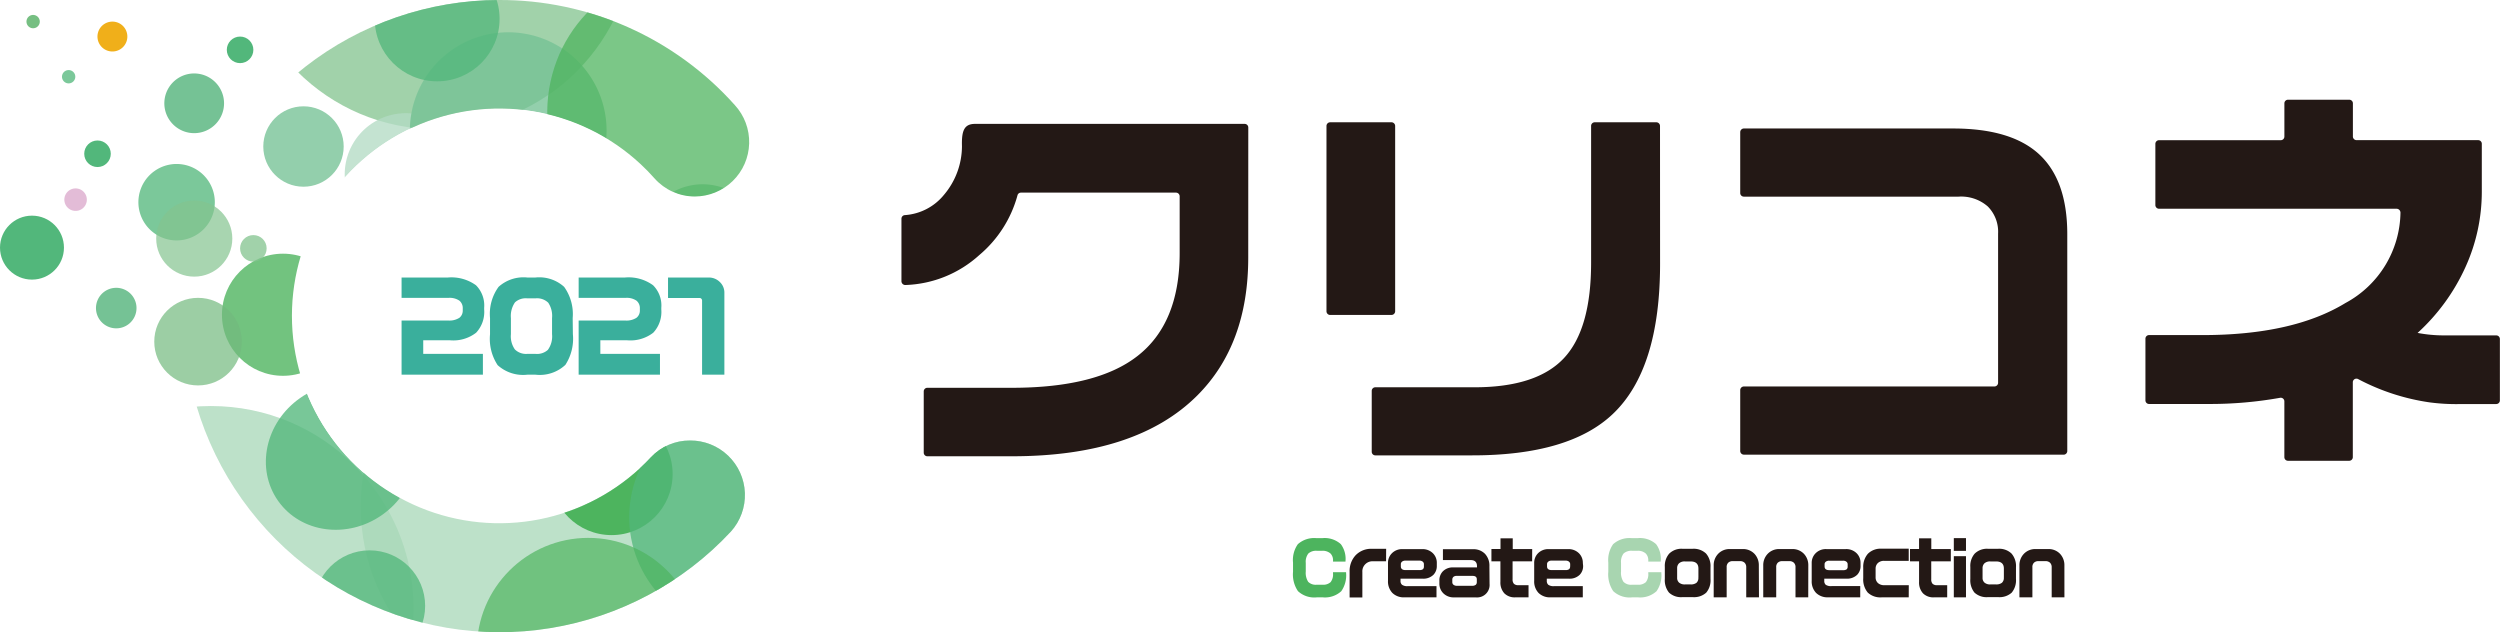 <svg height="52.506" viewBox="0 0 207.627 52.506" width="207.627" xmlns="http://www.w3.org/2000/svg" xmlns:xlink="http://www.w3.org/1999/xlink"><clipPath id="a"><path d="m109.765 120.133a4.405 4.405 0 0 0 -3.241 1.378 17.222 17.222 0 1 1 -.883-24.339q.61.567 1.163 1.192a4.481 4.481 0 0 0 3.349 1.505 4.529 4.529 0 0 0 3.325-7.587 26.158 26.158 0 0 0 -19.611-8.733 26.253 26.253 0 1 0 19.285 44.142 4.53 4.53 0 0 0 -3.387-7.558z" transform="translate(-67.689 -83.549)"/></clipPath><path d="m321.871 133.518q0 7.235-4.233 11.465-5.053 5.048-15.388 5.048h-7.029a.3.3 0 0 1 -.3-.3v-5.087a.3.3 0 0 1 .3-.3h7q7.063 0 10.439-2.63 3.516-2.725 3.516-8.563v-4.709a.307.307 0 0 0 -.307-.307h-12.876a.294.294 0 0 0 -.286.225 9.858 9.858 0 0 1 -3.175 4.963 9.583 9.583 0 0 1 -6.124 2.484.32.32 0 0 1 -.338-.3s0-.009 0-.014v-5.2a.3.3 0 0 1 .288-.291 4.586 4.586 0 0 0 3.243-1.682 6.28 6.28 0 0 0 1.495-4.042c-.037-1.262.172-1.852 1.085-1.852h22.394a.3.3 0 0 1 .3.3z" fill="#231815" transform="translate(-218.204 -112.137)"/><path d="m431.9 137.942h-5.085a.307.307 0 0 1 -.307-.307v-15.388a.307.307 0 0 1 .307-.307h5.085a.307.307 0 0 1 .312.3v15.394a.307.307 0 0 1 -.307.307zm22.314-4.264q0 8.764-3.923 12.486-3.619 3.439-11.672 3.439h-8.053a.3.3 0 0 1 -.3-.3v-5.055a.3.3 0 0 1 .3-.3h8.23q5.151 0 7.42-2.407t2.27-7.936v-11.358a.3.3 0 0 1 .3-.307h5.122a.307.307 0 0 1 .3.307z" fill="#231815" transform="translate(-316.343 -111.784)"/><path d="m583.234 150.962h-26.55a.307.307 0 0 1 -.3-.307v-5.055a.307.307 0 0 1 .3-.3h20.816a.307.307 0 0 0 .3-.307v-12.388a2.978 2.978 0 0 0 -.852-2.251 3.353 3.353 0 0 0 -2.423-.82h-17.841a.3.3 0 0 1 -.3-.3v-5.053a.307.307 0 0 1 .3-.307h17.37q4.846 0 7.164 2.151t2.328 6.584v18.05a.307.307 0 0 1 -.307.307z" fill="#231815" transform="translate(-411.857 -113.203)"/><path d="m712.752 140.122h-3.1a16.833 16.833 0 0 1 -2.423-.14 18.22 18.22 0 0 1 -5.952-1.936.3.3 0 0 0 -.445.265v6.219a.3.3 0 0 1 -.3.3h-5.085a.3.3 0 0 1 -.3-.3v-4.635a.3.3 0 0 0 -.3-.3.3.3 0 0 0 -.058.005 33.108 33.108 0 0 1 -5.923.513h-4.95a.3.3 0 0 1 -.307-.3v-5.122a.3.3 0 0 1 .3-.3h4.439q7.508 0 11.873-2.664a8.66 8.66 0 0 0 4.569-7.5.325.325 0 0 0 -.317-.328h-19.739a.307.307 0 0 1 -.3-.3v-5.1a.307.307 0 0 1 .3-.294h10.108a.3.3 0 0 0 .307-.3v-2.754a.3.3 0 0 1 .3-.307h5.09a.3.3 0 0 1 .3.3v2.738a.307.307 0 0 0 .293.32h10.106a.3.3 0 0 1 .307.3v3.971a15.1 15.1 0 0 1 -1.365 6.288 16.7 16.7 0 0 1 -3.968 5.45 11.758 11.758 0 0 0 2.185.206h4.349a.3.3 0 0 1 .3.3v5.1a.3.3 0 0 1 -.3.3z" fill="#231815" transform="translate(-505.429 -106.562)"/><path d="m420.415 255.407a2.29 2.29 0 0 1 -.4 1.505 2 2 0 0 1 -1.526.511h-.508a1.988 1.988 0 0 1 -1.563-.516 2.461 2.461 0 0 1 -.41-1.606v-.762a2.284 2.284 0 0 1 .4-1.532 2.035 2.035 0 0 1 1.556-.5h.466a2 2 0 0 1 1.55.5 2.054 2.054 0 0 1 .386 1.407v.042h-1.036v-.066a.815.815 0 0 0 -.2-.6.968.968 0 0 0 -.72-.233h-.41a.953.953 0 0 0 -.72.225 1.118 1.118 0 0 0 -.214.78v.714a1.38 1.38 0 0 0 .2.854.875.875 0 0 0 .712.243h.468a.91.91 0 0 0 .683-.214 1.041 1.041 0 0 0 .2-.727v-.1h1.085z" fill="#4db45e" transform="translate(-308.621 -207.812)"/><path d="m436.784 256.873h-1.058a.842.842 0 0 0 -.911.765.887.887 0 0 0 0 .124v2.116h-1.058v-2.135a1.91 1.91 0 0 1 .505-1.378 1.788 1.788 0 0 1 1.347-.529h1.182z" fill="#231815" transform="translate(-321.67 -210.257)"/><path d="m449.86 257.324a1.029 1.029 0 0 1 -.28.751 1.193 1.193 0 0 1 -.894.323h-1.839v.18a.4.4 0 0 0 .13.331.749.749 0 0 0 .476.108h2.381v.931h-2.661a1.343 1.343 0 0 1 -1.005-.368 1.379 1.379 0 0 1 -.362-1.005v-1.475a1.116 1.116 0 0 1 .307-.794 1.188 1.188 0 0 1 .918-.362h1.6a1.211 1.211 0 0 1 .923.36 1.106 1.106 0 0 1 .307.794zm-1.071.058v-.182a.265.265 0 0 0 -.1-.217.432.432 0 0 0 -.28-.085h-1.156a.432.432 0 0 0 -.28.085.265.265 0 0 0 -.1.217v.177c0 .2.13.307.386.307h1.151a.471.471 0 0 0 .3-.074.3.3 0 0 0 .079-.233z" fill="#231815" transform="translate(-330.532 -210.338)"/><path d="m466.114 258.831a1.034 1.034 0 0 1 -.936 1.124 1.024 1.024 0 0 1 -.215 0h-1.791a1.2 1.2 0 0 1 -.918-.36 1.127 1.127 0 0 1 -.307-.794v-.238a1.058 1.058 0 0 1 .283-.765 1.15 1.15 0 0 1 .886-.331h1.955v-.1c0-.341-.177-.511-.529-.511h-2.3v-.9h2.476a1.324 1.324 0 0 1 1.019.384 1.439 1.439 0 0 1 .365 1.04zm-1.058-.153v-.222c0-.19-.116-.286-.355-.286h-1.3a.415.415 0 0 0 -.291.085.315.315 0 0 0 -.09.243v.19a.265.265 0 0 0 .1.22.432.432 0 0 0 .28.085h1.243a.492.492 0 0 0 .325-.082.293.293 0 0 0 .087-.233z" fill="#231815" transform="translate(-342.405 -210.342)"/><path d="m481.656 254.463h-1.624v1.487a.528.528 0 0 0 .111.376.5.5 0 0 0 .373.116h.841v1.011h-1.111a1.2 1.2 0 0 1 -.9-.336 1.323 1.323 0 0 1 -.325-.947v-1.706h-.746v-1.029h.754v-.884h1.016v.894h1.616z" fill="#231815" transform="translate(-354.411 -207.842)"/><path d="m495.768 257.324a1.029 1.029 0 0 1 -.283.751 1.191 1.191 0 0 1 -.894.323h-1.839v.18a.41.41 0 0 0 .13.331.757.757 0 0 0 .479.108h2.381v.931h-2.672a1.344 1.344 0 0 1 -1.005-.368 1.376 1.376 0 0 1 -.36-1.005v-1.475a1.114 1.114 0 0 1 .3-.794 1.19 1.19 0 0 1 .921-.362h1.587a1.217 1.217 0 0 1 .926.36 1.116 1.116 0 0 1 .307.794zm-1.074.058v-.182a.265.265 0 0 0 -.1-.217.42.42 0 0 0 -.264-.085h-1.18a.421.421 0 0 0 -.278.085.265.265 0 0 0 -.1.217v.177c0 .2.127.307.384.307h1.153a.466.466 0 0 0 .294-.074.288.288 0 0 0 .085-.233z" fill="#231815" transform="translate(-364.289 -210.338)"/><path d="m519.385 255.407a2.274 2.274 0 0 1 -.4 1.505 2 2 0 0 1 -1.524.511h-.508a1.988 1.988 0 0 1 -1.563-.516 2.481 2.481 0 0 1 -.41-1.606v-.762a2.285 2.285 0 0 1 .4-1.532 2.029 2.029 0 0 1 1.555-.5h.466a2 2 0 0 1 1.55.5 2.054 2.054 0 0 1 .386 1.407v.042h-1.037v-.066a.818.818 0 0 0 -.2-.6.958.958 0 0 0 -.717-.233h-.413a.963.963 0 0 0 -.722.225 1.134 1.134 0 0 0 -.211.78v.714a1.379 1.379 0 0 0 .2.854.873.873 0 0 0 .712.243h.468a.909.909 0 0 0 .683-.214 1.06 1.06 0 0 0 .2-.727v-.1h1.084z" fill="#84c48f" opacity=".7" transform="translate(-381.409 -207.812)"/><g fill="#231815"><path d="m536.511 258.315a1.6 1.6 0 0 1 -.357 1.148 1.508 1.508 0 0 1 -1.138.37h-.823a1.46 1.46 0 0 1 -1.13-.376 1.63 1.63 0 0 1 -.347-1.132v-.995a1.563 1.563 0 0 1 .357-1.1 1.445 1.445 0 0 1 1.119-.41h.823a1.484 1.484 0 0 1 1.122.392 1.587 1.587 0 0 1 .373 1.132zm-1.005-.1v-.754c0-.394-.217-.59-.648-.59h-.463a.686.686 0 0 0 -.5.156.547.547 0 0 0 -.156.407v.794a.514.514 0 0 0 .161.4.707.707 0 0 0 .495.151h.466a.755.755 0 0 0 .484-.135.529.529 0 0 0 .156-.429z" transform="translate(-394.451 -210.242)"/><path d="m551.828 259.927h-1.058v-2.5a.5.5 0 0 0 -.138-.376.529.529 0 0 0 -.376-.132h-.6a.529.529 0 0 0 -.376.127.492.492 0 0 0 -.135.381v2.5h-1.077v-2.645a1.356 1.356 0 0 1 .349-.947 1.3 1.3 0 0 1 1.011-.418h1.034a1.3 1.3 0 0 1 1.005.41 1.37 1.37 0 0 1 .349.955z" transform="translate(-405.744 -210.317)"/><path d="m567.349 259.927h-1.058v-2.5a.494.494 0 0 0 -.138-.376.529.529 0 0 0 -.376-.132h-.577a.529.529 0 0 0 -.376.127.492.492 0 0 0 -.135.381v2.5h-1.077v-2.645a1.357 1.357 0 0 1 .349-.947 1.3 1.3 0 0 1 1.011-.418h1.028a1.3 1.3 0 0 1 1.005.41 1.37 1.37 0 0 1 .349.955z" transform="translate(-417.173 -210.317)"/><path d="m582.89 257.316a1.029 1.029 0 0 1 -.28.751 1.193 1.193 0 0 1 -.894.323h-1.839v.18a.41.41 0 0 0 .127.331.761.761 0 0 0 .479.106h2.381v.931h-2.664a1.343 1.343 0 0 1 -1.005-.368 1.378 1.378 0 0 1 -.362-1.005v-1.474a1.116 1.116 0 0 1 .307-.794 1.188 1.188 0 0 1 .918-.362h1.6a1.212 1.212 0 0 1 .923.36 1.107 1.107 0 0 1 .307.794zm-1.071.058v-.174a.265.265 0 0 0 -.1-.217.431.431 0 0 0 -.28-.085h-1.156a.432.432 0 0 0 -.28.085.265.265 0 0 0 -.1.217v.177c0 .2.13.307.386.307h1.151a.471.471 0 0 0 .3-.074.3.3 0 0 0 .079-.235z" transform="translate(-428.37 -210.331)"/><path d="m598.776 259.831h-2.236a1.528 1.528 0 0 1 -1.169-.4 1.707 1.707 0 0 1 -.373-1.193v-.862a1.654 1.654 0 0 1 .386-1.164 1.5 1.5 0 0 1 1.156-.421h2.236v1.009h-2.034a.731.731 0 0 0 -.529.183.627.627 0 0 0 -.188.466v.714a.629.629 0 0 0 .193.479.754.754 0 0 0 .529.18h2.034z" transform="translate(-440.255 -210.221)"/><path d="m613.064 254.463h-1.624v1.487a.528.528 0 0 0 .111.376.5.5 0 0 0 .373.116h.841v1.011h-1.111a1.2 1.2 0 0 1 -.9-.336 1.324 1.324 0 0 1 -.325-.947v-1.706h-.754v-1.029h.754v-.884h1.016v.894h1.624z" transform="translate(-451.049 -207.842)"/><path d="m624.461 253.548h-1.011v-1.058h1.011zm0 3.86h-1.011v-3.418h1.011z" transform="translate(-461.184 -207.798)"/><path d="m632.408 258.315a1.614 1.614 0 0 1 -.355 1.148 1.516 1.516 0 0 1 -1.14.37h-.82a1.479 1.479 0 0 1 -1.132-.376 1.63 1.63 0 0 1 -.344-1.132v-.995a1.564 1.564 0 0 1 .355-1.1 1.449 1.449 0 0 1 1.122-.41h.82a1.479 1.479 0 0 1 1.122.392 1.587 1.587 0 0 1 .373 1.132zm-1.005-.1v-.754c0-.394-.217-.59-.648-.59h-.466a.686.686 0 0 0 -.5.156.559.559 0 0 0 -.156.407v.794a.514.514 0 0 0 .161.4.706.706 0 0 0 .495.151h.466a.756.756 0 0 0 .484-.135.53.53 0 0 0 .161-.432z" transform="translate(-464.98 -210.242)"/><path d="m647.8 259.927h-1.058v-2.5a.5.5 0 0 0 -.138-.376.529.529 0 0 0 -.376-.132h-.577a.529.529 0 0 0 -.376.127.493.493 0 0 0 -.135.381v2.5h-1.077v-2.645a1.357 1.357 0 0 1 .349-.947 1.3 1.3 0 0 1 1.011-.418h1.021a1.3 1.3 0 0 1 1.005.41 1.37 1.37 0 0 1 .349.955z" transform="translate(-476.348 -210.317)"/></g><g clip-path="url(#a)" transform="translate(15.243)"><circle cx="16.42" cy="16.42" fill="#84c48f" opacity=".76" r="16.42" transform="translate(4.625 -22.102)"/><circle cx="16.833" cy="16.833" fill="#a9d7b8" opacity=".76" r="16.833" transform="translate(14.714 25.225)"/><circle cx="16.833" cy="16.833" fill="#a9d7b8" opacity=".76" r="16.833" transform="translate(-14.559 33.721)"/><circle cx="5.071" cy="5.071" fill="#4db45e" r="5.071" transform="translate(30.478 34.299)"/><g opacity=".78" transform="translate(-17.905 -15.99)"><path d="m125.639 119.621a5.074 5.074 0 1 0 2.791 4.233 5.82 5.82 0 0 1 -2.791-4.233" fill="#b3dbc4" transform="translate(-86.999 -93.692)"/><path d="m257.531 154.064a5.071 5.071 0 1 1 1.225-7.064 5.069 5.069 0 0 1 -1.226 7.063" fill="#75c295" transform="translate(-183.526 -112.64)"/><circle cx="6.037" cy="6.037" fill="#d2e9dc" r="6.037" transform="matrix(.997 -.074 .074 .997 68.467 55.378)"/><path d="m137.083 187.057a5.069 5.069 0 1 1 1.225-7.063 5.069 5.069 0 0 1 -1.225 7.063z" fill="#75c295" transform="translate(-94.946 -136.908)"/><path d="m156.435 98.809a5.8 5.8 0 0 0 -10.5 4.092 5.074 5.074 0 0 1 2.791 4.233 5.9 5.9 0 0 0 2.182.759 5.059 5.059 0 0 1 3.757-.765c.119-.071.238-.151.354-.233a5.8 5.8 0 0 0 1.408-8.083" fill="#a1d3b5" transform="translate(-107.295 -76.972)"/><path d="m147.943 122.736a5.071 5.071 0 0 0 -1.873-1.616 5.82 5.82 0 0 0 2.791 4.233 5.061 5.061 0 0 0 -.915-2.627" fill="#86c9a3" transform="translate(-107.43 -95.19)"/><path d="m220.693 143.555a5.074 5.074 0 1 0 .849 3.78 5.359 5.359 0 0 1 .074-.823 5.046 5.046 0 0 0 -.923-2.958" fill="#7fc69d" transform="translate(-155.527 -110.104)"/><path d="m249.624 160.76a5.361 5.361 0 0 0 -.074.823 5.043 5.043 0 0 0 .074-.823" fill="#75c396" transform="translate(-183.535 -124.344)"/><path d="m151.612 108.525a8.169 8.169 0 1 1 1.97-11.384l.006.008a8.169 8.169 0 0 1 -1.976 11.375" fill="#75c295" transform="translate(-102.036 -75.008)"/><path d="m47.29 46.773a6.175 6.175 0 1 1 -.013.008" fill="#c6e4d3" transform="translate(-25.949 -38.454)"/><circle cx="5.071" cy="5.071" fill="#75c295" r="5.071" transform="translate(34.912 68.878)"/><path d="m204.071 289.915a6.672 6.672 0 1 1 1.613-9.3 6.672 6.672 0 0 1 -1.613 9.3z" fill="#75c295" transform="translate(-142.355 -210.413)"/><ellipse cx="6.397" cy="5.926" fill="#52b77b" rx="6.397" ry="5.926" transform="matrix(.818 -.576 .576 .818 22.344 52.739)"/><path d="m160.878 32.031a5.07 5.07 0 0 0 -8.291 5.838.6.6 0 0 0 .045.066 5.073 5.073 0 0 1 8.368-.235 5.071 5.071 0 0 0 -.119-5.667" fill="#a6d6ba" transform="translate(-111.542 -28.088)"/><path d="m163.695 53.62a5.073 5.073 0 0 0 -8.365.238 5.077 5.077 0 0 0 8.365-.238" fill="#75c396" transform="translate(-114.24 -44.01)"/><path d="m139.83 211.97a5.471 5.471 0 0 0 -4.63-1.22 5.074 5.074 0 0 0 4.63 1.22" fill="#75c396" transform="translate(-99.436 -161.033)"/><path d="m9.637 134.241a5.044 5.044 0 0 1 -2.566-1.9 5.5 5.5 0 0 1 -.413-.7 5.071 5.071 0 1 0 2.979 2.6" fill="#7ac499" transform="translate(-.007 -102.745)"/><circle cx="3.339" cy="3.339" fill="#75c295" r="3.339" transform="translate(24.528 24.819)"/><path d="m98.962 25.256a5.071 5.071 0 1 0 -1.227 7.066 5.071 5.071 0 0 0 1.227-7.066" fill="#75c396" transform="translate(-66.005 -23.104)"/><path d="m32.416 106.9a5.071 5.071 0 0 0 -8.709 5.14 5.051 5.051 0 0 1 2.566 1.9 5.663 5.663 0 0 1 .413.7 5.069 5.069 0 0 0 5.73-7.741" fill="#a9d7bc" transform="translate(-17.055 -83.139)"/><path d="m27.716 134.269a5.05 5.05 0 0 0 -2.566-1.9 5.5 5.5 0 0 0 .413.7 5.044 5.044 0 0 0 2.566 1.9 5.664 5.664 0 0 0 -.413-.7" fill="#76c396" transform="translate(-18.499 -103.464)"/><path d="m198.32 183.9a4.054 4.054 0 1 0 .009 0" fill="#85c8a1" transform="translate(-138.196 -139.578)"/><path d="m165.572 139.163a5.048 5.048 0 0 0 -3.217-2.063 5.8 5.8 0 0 1 -3.77.775l-.09.061a5.071 5.071 0 1 0 7.066 1.228" fill="#c2e2d0" transform="translate(-114.986 -106.943)"/><path d="m168.59 136.854a5.058 5.058 0 0 0 -3.77.775 5.8 5.8 0 0 0 3.77-.775" fill="#86c9a3" transform="translate(-121.22 -106.697)"/></g><g fill="#4db45e"><circle cx="11.91" cy="11.91" opacity=".74" r="11.91" transform="matrix(.16 -.987 .987 .16 28.457 19.148)"/><circle cx="5.071" cy="5.071" r="5.071" transform="translate(16.404 -15.872)"/><circle cx="5.071" cy="5.071" r="5.071" transform="translate(63.48 23.844)"/><circle cx="6.672" cy="6.672" r="6.672" transform="translate(-15.255 24.391)"/><circle cx="5.071" cy="5.071" opacity=".8" r="5.071" transform="translate(11.624 -19.036)"/><circle cx="5.46" cy="5.46" opacity=".9" r="5.46" transform="matrix(.16 -.987 .987 .16 45.036 25.142)"/><circle cx="5.071" cy="5.071" r="5.071" transform="translate(.728 -6.674)"/><circle cx="5.071" cy="5.071" opacity=".79" r="5.071" transform="translate(3.19 21.069)"/></g><circle cx="4.87" cy="4.87" fill="#8699b8" opacity=".76" r="4.87" transform="translate(40.588 46.467)"/><circle cx="4.87" cy="4.87" fill="#8699b8" opacity=".76" r="4.87" transform="translate(35.1 -18.211)"/><circle cx="5.185" cy="5.185" fill="#52b77b" opacity=".76" r="5.185" transform="translate(15.878 -3.616)"/><circle cx="9.555" cy="9.555" fill="#52b77b" opacity=".76" r="9.555" transform="matrix(.16 -.987 .987 .16 35.61 50.853)"/><circle cx="4.611" cy="4.611" fill="#52b77b" opacity=".76" r="4.611" transform="translate(10.844 45.707)"/><circle cx="9.259" cy="9.259" fill="#4db45e" opacity=".69" r="9.259" transform="translate(24.357 44.671)"/></g><circle cx="19.939" cy="4.14" fill="#52b77b" r="1.103"/><circle cx="8.098" cy="12.77" fill="#52b77b" r="1.103"/><circle cx="21.042" cy="20.627" fill="#84c48f" opacity=".76" r="1.103"/><path d="m30.636 106.092a.553.553 0 1 1 -.563-.542h.011a.553.553 0 0 1 .552.542z" fill="#52b77b" opacity=".76" transform="translate(-24.382 -99.73)"/><path d="m32.138 143.634a.934.934 0 1 1 -.934-.934.934.934 0 0 1 .934.934z" fill="#daa7cb" opacity=".76" transform="translate(-24.926 -127.052)"/><path d="m19.486 88.8a.553.553 0 1 1 -.553-.553.553.553 0 0 1 .553.553z" fill="#4bab5b" opacity=".76" transform="translate(-16.182 -87.006)"/><path d="m65.578 111.11a2.479 2.479 0 1 1 .586-3.456l.012.017a2.476 2.476 0 0 1 -.598 3.439z" fill="#75c295" transform="translate(-48.015 -100.509)"/><circle cx="16.449" cy="28.373" fill="#72b97e" opacity=".7" r="3.637"/><path d="m58.526 140.787a3.174 3.174 0 1 1 .751-4.426l.013.019a3.174 3.174 0 0 1 -.764 4.407z" fill="#52b77b" opacity=".76" transform="translate(-42.021 -121.406)"/><circle cx="16.133" cy="19.814" fill="#84c48f" opacity=".7" r="3.161"/><path d="m42.518 92.655a1.241 1.241 0 1 1 .472-1.69 1.241 1.241 0 0 1 -.472 1.69z" fill="#f0af1a" transform="translate(-32.573 -88.538)"/><path d="m42.875 176.929a1.683 1.683 0 1 1 .007-.005z" fill="#75c295" transform="translate(-32.246 -149.971)"/><circle cx="2.656" cy="20.566" fill="#52b77b" r="2.656"/><path d="m143 173.326a2.53 2.53 0 0 1 -.669 1.929 3.086 3.086 0 0 1 -2.159.63h-2.233v1.127h4.955v1.73h-6.754v-4.5h3.854a1.542 1.542 0 0 0 .947-.225.757.757 0 0 0 .28-.619v-.161a.794.794 0 0 0 -.28-.645 1.442 1.442 0 0 0 -.907-.23h-3.894v-1.692h3.854a3.488 3.488 0 0 1 2.325.643 2.379 2.379 0 0 1 .68 1.873z" fill="#3aaf9c" transform="translate(-102.789 -147.623)"/><path d="m170.783 175.374a3.99 3.99 0 0 1 -.624 2.553 3.113 3.113 0 0 1 -2.476.815h-.683a3.144 3.144 0 0 1 -2.466-.794 3.977 3.977 0 0 1 -.632-2.563v-1.347a3.813 3.813 0 0 1 .709-2.59 3.087 3.087 0 0 1 2.381-.778h.685a3.08 3.08 0 0 1 2.381.778 3.883 3.883 0 0 1 .709 2.59zm-1.73 0v-1.336a1.957 1.957 0 0 0 -.317-1.275 1.341 1.341 0 0 0 -1.058-.362h-.685a1.322 1.322 0 0 0 -1.016.331 1.98 1.98 0 0 0 -.341 1.307v1.336a1.9 1.9 0 0 0 .331 1.27 1.322 1.322 0 0 0 1.026.368h.685a1.341 1.341 0 0 0 1.026-.331 1.91 1.91 0 0 0 .349-1.307z" fill="#3aaf9c" transform="translate(-123.205 -147.623)"/><path d="m198.595 173.326a2.53 2.53 0 0 1 -.669 1.929 3.1 3.1 0 0 1 -2.159.63h-2.235v1.127h4.952v1.73h-6.754v-4.5h3.854a1.533 1.533 0 0 0 .947-.225.751.751 0 0 0 .283-.619v-.161a.794.794 0 0 0 -.283-.645 1.428 1.428 0 0 0 -.9-.23h-3.9v-1.692h3.854a3.45 3.45 0 0 1 2.325.643 2.368 2.368 0 0 1 .685 1.873z" fill="#3aaf9c" transform="translate(-143.673 -147.623)"/><path d="m224.47 178.741h-1.852v-6.159a.2.2 0 0 0 -.058-.146.2.2 0 0 0 -.153-.066h-2.617v-1.7h3.373a1.288 1.288 0 0 1 .926.37 1.209 1.209 0 0 1 .381.9z" fill="#3aaf9c" transform="translate(-164.31 -147.622)"/></svg>